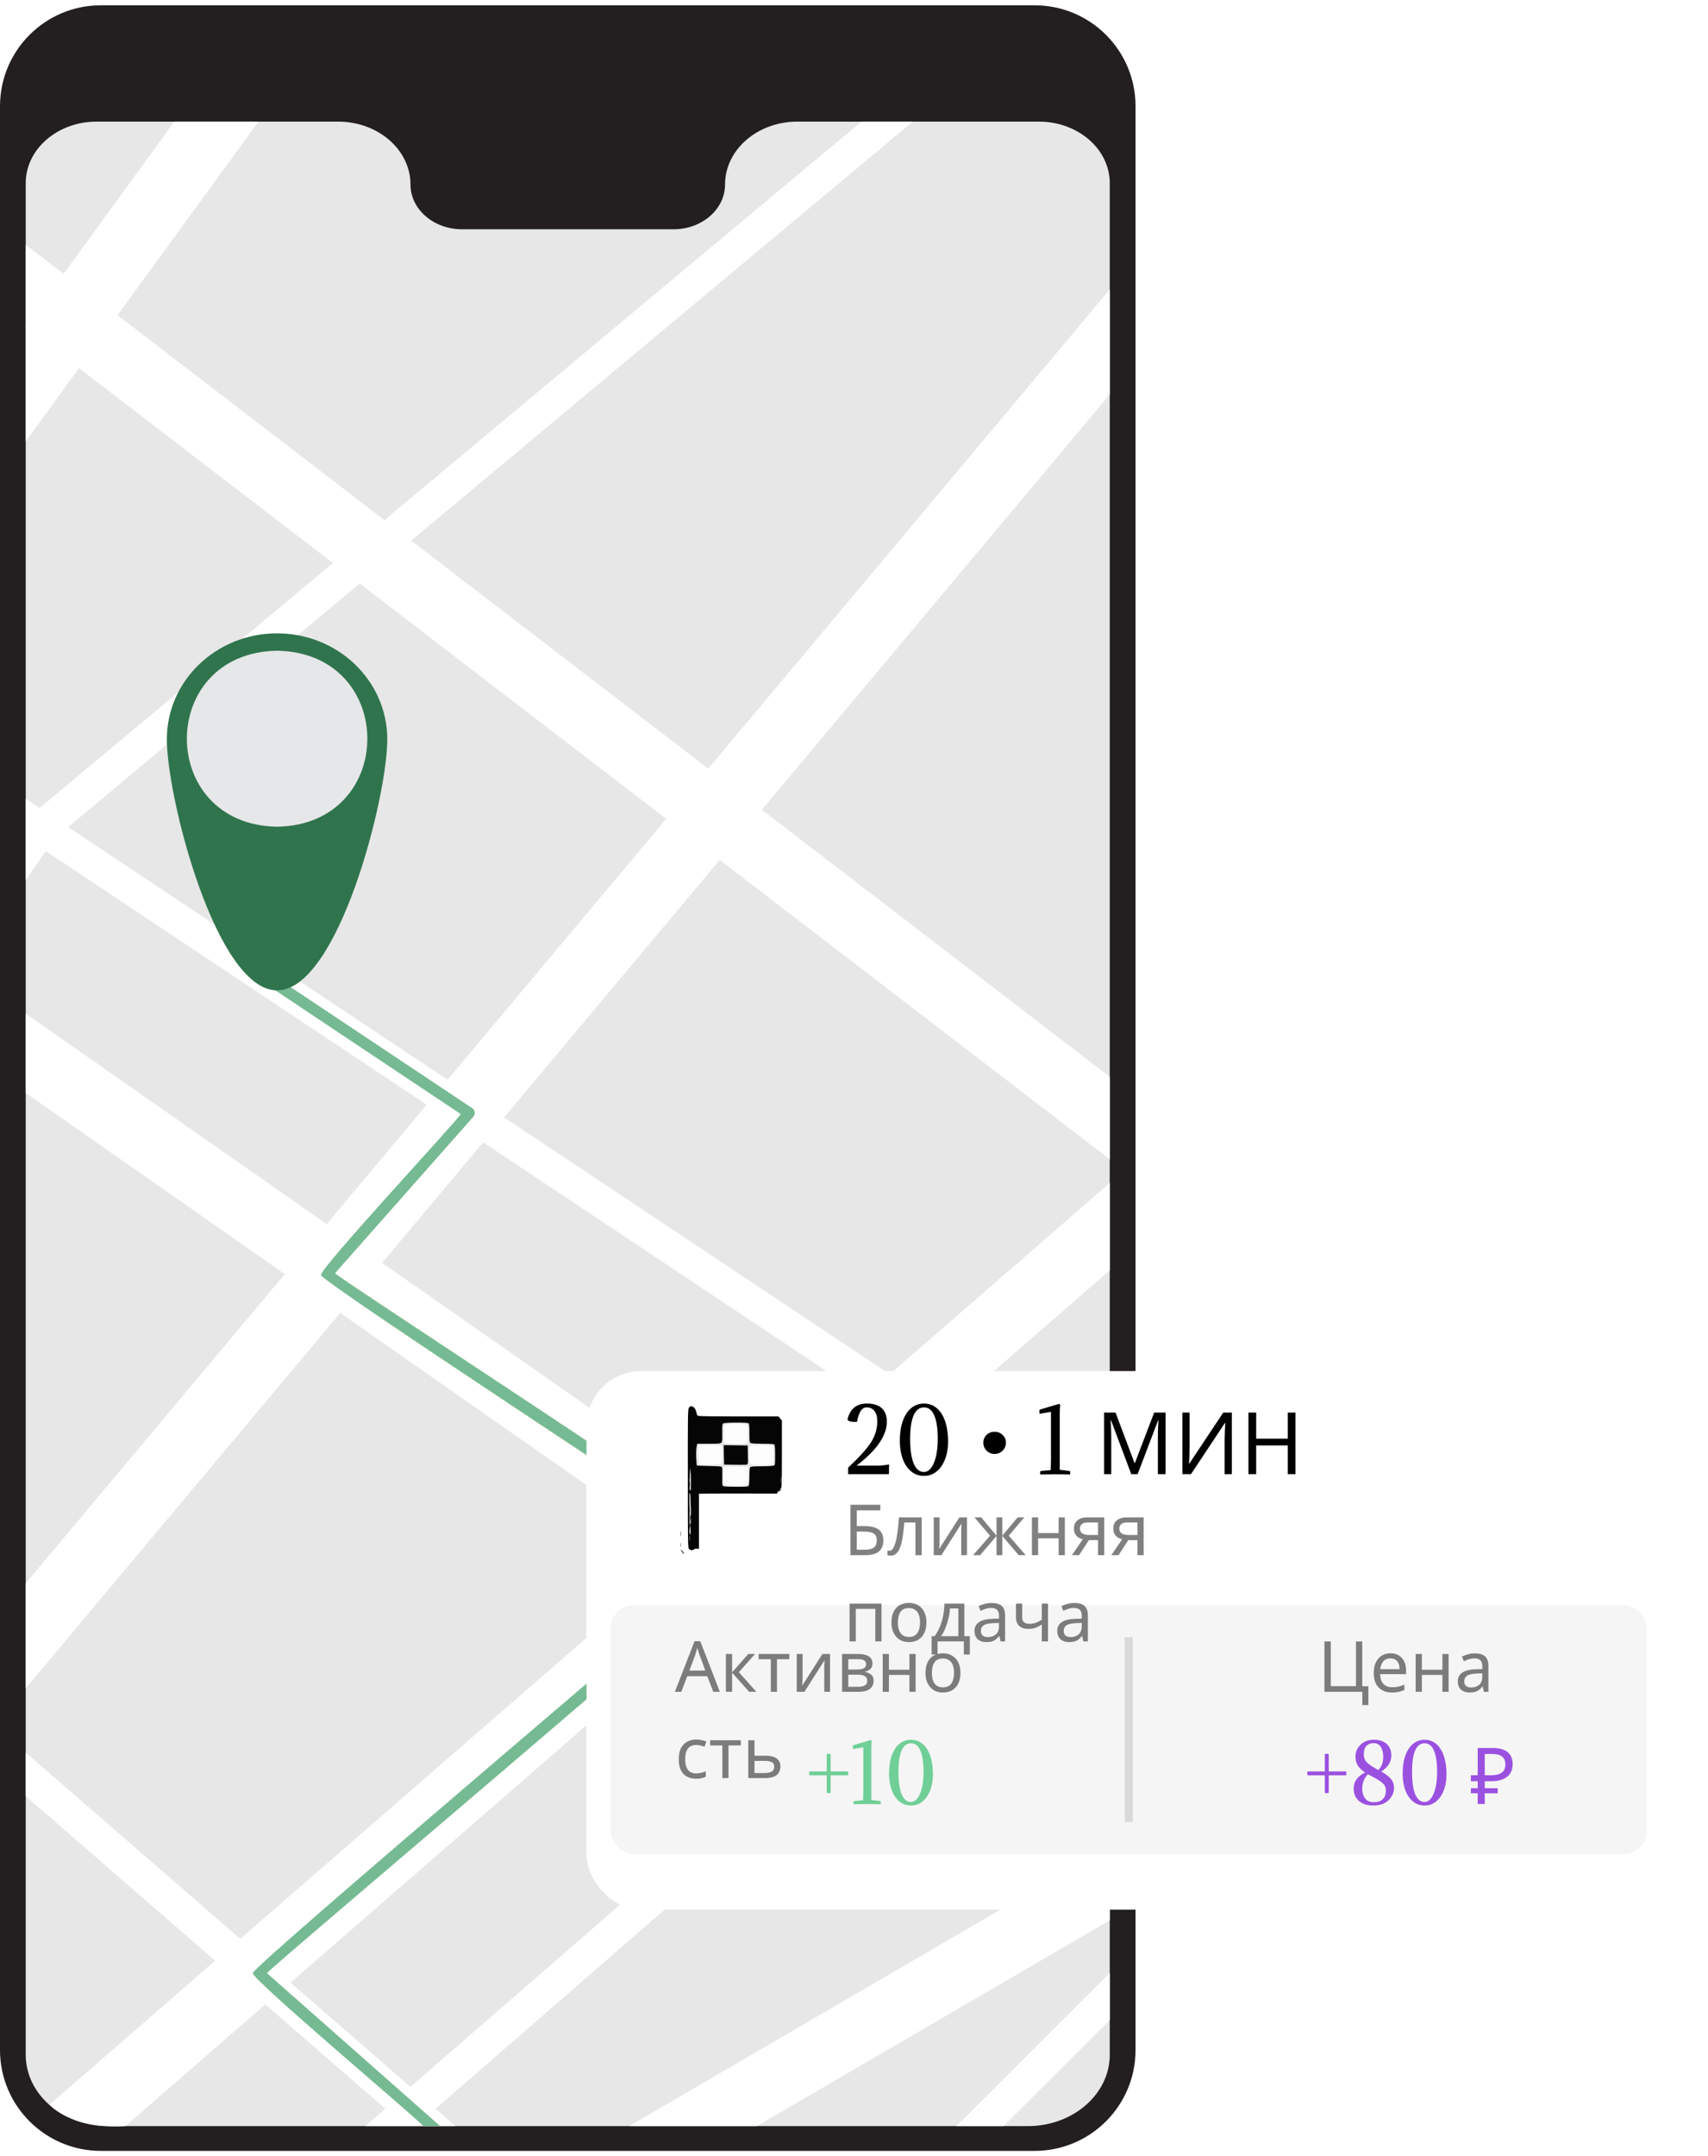 <?xml version="1.0" encoding="UTF-8"?> <svg xmlns="http://www.w3.org/2000/svg" width="218" height="275" viewBox="0 0 218 275" fill="none"><path d="M132.06 0.676H12.874C5.764 0.676 0 6.44 0 13.55V261.503C0 268.613 5.764 274.376 12.874 274.376H132.06C139.17 274.376 144.934 268.613 144.934 261.503V13.55C144.934 6.44 139.17 0.676 132.06 0.676Z" fill="#231F20"></path><path d="M92.541 23.536C92.541 26.69 89.599 29.247 85.967 29.247H58.966C55.335 29.247 52.392 26.69 52.392 23.536C52.392 19.107 48.258 15.516 43.16 15.516H12.323C7.334 15.516 3.283 19.029 3.283 23.365V262.115C3.283 267.142 7.974 271.218 13.761 271.218H131.167C136.952 271.218 141.643 267.142 141.643 262.115V23.365C141.643 19.029 137.6 15.516 132.604 15.516H101.765C96.67 15.516 92.541 19.107 92.541 23.536Z" fill="#E7E7E7"></path><path d="M128.071 271.218L141.646 257.692V251.695L122.052 271.218H128.071ZM141.646 147.885V137.366L52.475 68.961L116.503 15.516H109.956L49.062 66.341L3.291 31.229V41.748L42.497 71.824L5.058 103.073L3.291 101.897V112.252L5.855 108.567L134.926 194.497L52.386 266.217C37.446 253.223 21.081 239.008 3.291 223.572V229.136C19.087 242.844 34.531 256.254 49.181 269.001L46.631 271.218H58.135L55.591 269.006L138.556 196.918L141.646 198.974V188.659L138.162 191.688L8.7 105.498L45.909 74.436L141.646 147.885Z" fill="white"></path><path d="M141.646 36.922L41.695 156.152L3.291 129.311V139.427L36.354 162.532L3.291 201.962V215.351L43.421 167.479L87.285 198.136L6.307 268.495C8.651 270.756 12.58 271.453 16.004 271.213L94.4 203.101L141.138 235.769L80.306 271.213H96.597L141.648 244.964V226.013L100.85 197.495L141.646 162.049V150.901L93.741 192.525L48.772 161.099L141.646 50.316V36.922ZM22.249 15.516L3.291 41.552V56.296L32.984 15.516H22.249Z" fill="white"></path><path d="M34.075 251.704C34.3 251.144 96.158 199.061 95.847 198.249C96.011 197.374 43.09 162.969 42.761 162.42L60.424 142.446C60.491 142.369 60.541 142.279 60.57 142.181C60.599 142.084 60.608 141.981 60.595 141.88C60.581 141.779 60.547 141.682 60.493 141.595C60.44 141.508 60.369 141.434 60.284 141.376L35.277 124.706C35.119 124.601 34.926 124.563 34.74 124.6C34.554 124.637 34.39 124.746 34.285 124.904C34.179 125.062 34.141 125.255 34.178 125.441C34.215 125.627 34.325 125.791 34.483 125.896L58.807 142.114C58.629 142.675 40.679 161.925 40.973 162.658C40.873 163.444 93.633 197.868 93.947 198.367C93.717 198.888 32.031 250.96 32.267 251.698C32.047 252.442 53.797 270.708 54.029 271.228H56.194L34.075 251.704Z" fill="#76BA93"></path><path d="M35.364 80.793C43.134 80.793 49.432 86.846 49.432 94.313C49.432 101.779 43.137 126.337 35.364 126.337C27.59 126.337 21.295 101.773 21.295 94.306C21.295 86.84 27.596 80.793 35.364 80.793Z" fill="#30744D"></path><path d="M35.366 83.008C50.73 83.272 50.727 105.204 35.366 105.46C20.009 105.202 20.012 83.272 35.366 83.008Z" fill="#E6E7E8"></path><g filter="url(#filter0_d_34448_1112)"><rect x="74.857" y="170.898" width="138.434" height="68.704" rx="7" fill="white"></rect></g><path fill-rule="evenodd" clip-rule="evenodd" d="M88.776 178.083C88.811 178.074 89.044 178.152 89.294 178.248C89.536 178.344 89.89 178.57 90.399 179.076L94.947 179.128C97.449 179.154 99.607 179.206 99.753 179.241C99.9 179.276 100.142 179.372 100.297 179.45C100.452 179.529 100.651 179.694 100.729 179.816C100.858 180.016 100.875 180.478 100.901 184.781C100.918 188.901 100.901 189.607 100.78 190.138C100.711 190.469 100.591 190.853 100.521 190.992C100.452 191.123 100.323 191.262 100.228 191.314C100.064 191.393 100.055 191.367 100.038 190.983C100.038 190.757 100.038 190.496 100.047 190.4C100.064 190.243 100.055 190.234 99.952 190.374C99.891 190.452 99.702 190.6 99.236 190.888L99.495 190.827C99.641 190.792 99.805 190.722 99.866 190.67C99.952 190.6 99.978 190.6 99.969 190.678C99.969 190.739 99.814 190.861 99.624 190.94C99.365 191.062 99.287 191.14 99.305 191.271C99.313 191.367 99.374 191.436 99.434 191.419C99.486 191.41 99.52 191.436 99.495 191.489C99.469 191.55 98.623 191.558 97.052 191.523C95.741 191.489 94.584 191.436 94.489 191.393C94.343 191.332 94.343 191.323 94.463 191.323C94.567 191.314 94.619 191.245 94.619 191.097C94.619 190.896 94.584 190.879 94.273 190.879C94.084 190.879 93.868 190.896 93.799 190.922C93.73 190.948 93.669 191.027 93.669 191.097C93.669 191.166 93.713 191.21 93.756 191.184C93.799 191.158 93.842 191.201 93.842 191.271C93.842 191.34 93.816 191.401 93.773 191.401C93.739 191.401 93.109 191.419 92.375 191.436C91.641 191.462 90.891 191.523 90.709 191.567C90.537 191.619 90.347 191.741 90.304 191.837C90.261 191.933 90.218 192.665 90.218 194.929L90.64 195.496C90.873 195.809 91.037 196.097 91.011 196.149C90.977 196.201 90.994 196.21 91.037 196.175C91.089 196.14 91.236 196.219 91.382 196.358C91.555 196.523 91.693 196.793 91.814 197.203C91.935 197.612 91.987 198.065 91.987 198.631C91.987 199.32 91.952 199.52 91.788 199.833C91.685 200.034 91.374 200.417 91.098 200.678C90.761 201.009 90.416 201.236 89.976 201.419C89.406 201.654 89.277 201.68 88.517 201.663C87.741 201.637 87.672 201.619 87.629 201.445C87.603 201.34 87.43 201.131 87.24 200.983C86.895 200.713 86.895 200.713 86.852 200.905C86.809 201.079 86.766 201.053 86.334 200.583C86.032 200.26 85.799 199.912 85.704 199.633C85.618 199.398 85.531 198.962 85.506 198.675C85.48 198.387 85.445 198.022 85.428 197.874C85.402 197.699 85.419 197.604 85.471 197.63C85.514 197.656 85.557 197.769 85.557 197.891C85.557 198.013 85.704 198.335 85.894 198.614C86.075 198.884 86.429 199.293 86.671 199.529C86.912 199.755 87.171 199.938 87.24 199.938C87.318 199.938 87.352 199.99 87.326 200.069C87.301 200.156 87.344 200.199 87.473 200.199C87.629 200.199 87.646 200.182 87.542 200.121C87.465 200.077 87.844 200.051 88.509 200.06C89.104 200.06 89.553 200.043 89.501 200.008C89.441 199.964 89.501 199.938 89.631 199.938C89.769 199.938 89.959 199.903 90.062 199.86C90.192 199.816 90.304 199.659 90.382 199.407C90.442 199.198 90.589 198.849 90.701 198.631C90.813 198.414 90.908 198.187 90.908 198.135C90.908 198.074 90.934 198.022 90.968 198.022C91.011 198.022 91.029 197.917 91.011 197.804C91.003 197.682 91.02 197.586 91.055 197.586C91.098 197.586 91.098 197.325 91.072 196.994C91.037 196.671 90.951 196.253 90.865 196.062C90.787 195.87 90.623 195.609 90.494 195.469C90.364 195.339 90.192 195.234 90.105 195.234C90.028 195.234 89.959 195.269 89.959 195.321C89.959 195.374 89.933 195.391 89.89 195.374C89.855 195.356 89.838 195.844 89.846 196.462C89.872 197.368 89.846 197.612 89.743 197.717C89.674 197.786 89.639 197.874 89.674 197.9C89.717 197.926 89.665 198.004 89.57 198.074C89.475 198.144 89.441 198.196 89.484 198.196C89.527 198.196 89.475 198.292 89.355 198.414C89.234 198.536 89.001 198.675 88.837 198.719C88.673 198.771 88.414 198.806 88.276 198.797C88.129 198.797 87.896 198.745 87.758 198.675C87.611 198.605 87.568 198.562 87.663 198.57C87.758 198.579 87.836 198.527 87.853 198.431C87.876 198.332 87.853 198.303 87.784 198.344C87.706 198.396 87.698 198.37 87.741 198.257C87.775 198.17 87.758 198.083 87.698 198.039C87.629 198.004 87.611 198.013 87.637 198.065C87.672 198.117 87.663 198.231 87.629 198.327C87.577 198.483 87.534 198.457 87.275 198.083C87.111 197.856 86.964 197.673 86.938 197.673C86.912 197.673 86.904 197.098 86.912 196.393C86.921 195.617 86.895 195.191 86.852 195.321C86.806 195.466 86.78 195.487 86.774 195.382C86.766 195.304 86.688 195.208 86.593 195.165C86.489 195.13 86.455 195.069 86.498 195.016C86.541 194.964 86.584 193.544 86.636 188.788L86.42 188.78C86.205 188.78 86.205 188.78 86.394 188.692C86.541 188.631 86.602 188.527 86.619 188.283C86.636 188.109 86.645 187.604 86.645 187.168C86.636 186.68 86.593 186.332 86.533 186.253C86.446 186.158 86.455 186.123 86.593 186.07C86.757 186.001 86.766 185.914 86.757 183.196C86.757 181.462 86.791 180.269 86.843 180.077C86.895 179.912 86.938 179.651 86.938 179.511C86.938 179.363 87.025 179.119 87.128 178.954C87.24 178.788 87.465 178.57 87.629 178.475C87.793 178.379 88.103 178.248 88.319 178.187C88.535 178.135 88.733 178.083 88.768 178.083H88.776ZM84.133 185.278C84.168 185.295 84.203 185.4 84.194 185.504C84.194 185.609 84.125 185.757 84.039 185.827C83.9 185.949 83.892 185.949 83.987 185.809C84.047 185.722 84.09 185.557 84.073 185.443C84.064 185.33 84.09 185.252 84.133 185.278ZM86.386 186.036L85.695 186.062C85.169 186.088 84.979 186.131 84.893 186.245C84.832 186.323 84.781 186.349 84.772 186.306C84.763 186.253 84.807 186.166 84.876 186.105C84.953 186.036 85.255 186.009 86.386 186.036ZM85.851 186.846C85.894 186.863 85.92 187.011 85.911 187.159C85.903 187.395 85.885 187.412 85.825 187.264C85.756 187.107 85.747 187.107 85.747 187.307C85.739 187.429 85.695 187.586 85.652 187.656C85.592 187.752 85.566 187.665 85.549 187.334C85.54 187.02 85.566 186.872 85.652 186.846C85.713 186.828 85.799 186.828 85.851 186.846ZM86.835 196.976C86.852 197.046 86.852 197.203 86.835 197.325C86.809 197.455 86.8 197.403 86.8 197.194C86.791 197.002 86.809 196.907 86.835 196.976ZM86.964 197.804C87.016 197.83 87.05 197.908 87.042 197.961C87.042 198.022 87.119 198.161 87.232 198.283C87.335 198.405 87.292 198.379 87.137 198.222C86.99 198.065 86.861 197.891 86.869 197.839C86.878 197.795 86.921 197.778 86.964 197.804Z" fill="white" fill-opacity="0.9"></path><path d="M86.911 195.93C86.894 196.096 86.877 195.982 86.877 195.669C86.877 195.355 86.894 195.216 86.911 195.364C86.928 195.512 86.928 195.765 86.911 195.93Z" fill="#050505"></path><path d="M86.911 197.28C86.894 197.428 86.877 197.35 86.877 197.106C86.877 196.871 86.894 196.749 86.911 196.845C86.928 196.941 86.928 197.132 86.911 197.28Z" fill="#050505"></path><path d="M87.136 198.099C87.144 198.064 87.075 197.951 86.98 197.855C86.885 197.751 86.834 197.664 86.877 197.672C86.911 197.672 87.015 197.759 87.11 197.873C87.196 197.977 87.274 198.09 87.282 198.134C87.282 198.169 87.248 198.186 87.196 198.178C87.153 198.16 87.118 198.125 87.136 198.099Z" fill="#050505"></path><path fill-rule="evenodd" clip-rule="evenodd" d="M83.779 185.214C83.987 185.249 84.056 185.319 84.073 185.475C84.082 185.597 84.047 185.745 83.987 185.806C83.926 185.867 83.728 185.92 83.546 185.911C83.236 185.911 83.227 185.902 83.21 185.571C83.193 185.292 83.219 185.223 83.348 185.197C83.443 185.179 83.633 185.188 83.779 185.214ZM85.669 186.085C86.23 186.076 86.403 186.111 86.506 186.224C86.601 186.329 86.636 186.599 86.644 187.165C86.653 187.601 86.636 188.115 86.601 188.306C86.55 188.62 86.524 188.655 86.291 188.655C86.092 188.655 86.023 188.602 85.98 188.437C85.945 188.315 85.92 187.923 85.911 187.566C85.911 187.209 85.876 186.886 85.842 186.852C85.807 186.817 85.721 186.808 85.669 186.834C85.592 186.86 85.557 187.069 85.557 187.479C85.557 187.827 85.523 188.089 85.471 188.089C85.428 188.089 85.385 188.158 85.385 188.237C85.393 188.324 85.324 188.454 85.238 188.533C85.152 188.611 85.005 188.698 84.91 188.716C84.815 188.742 84.668 188.733 84.591 188.69C84.496 188.646 84.435 188.515 84.435 188.367C84.435 188.237 84.496 188.071 84.565 188.001C84.634 187.923 84.711 187.575 84.746 187.13C84.781 186.721 84.841 186.32 84.884 186.233C84.944 186.111 85.082 186.085 85.669 186.085ZM103.421 188.524V189.857C103.421 190.946 103.395 191.233 103.266 191.477C103.188 191.643 103.015 191.86 102.877 191.956C102.687 192.104 102.601 192.122 102.403 192.052C102.23 191.982 102.161 191.895 102.144 191.704C102.126 191.503 102.187 191.381 102.644 190.92L102.636 189.892C102.636 189.273 102.67 188.794 102.722 188.69C102.791 188.576 102.912 188.524 103.421 188.524ZM99.995 190.266C100.012 190.266 100.029 190.51 100.038 190.806C100.064 191.355 100.064 191.355 99.779 191.46C99.563 191.529 99.468 191.529 99.382 191.46C99.322 191.399 99.278 191.294 99.278 191.224C99.278 191.155 99.434 191.024 99.624 190.937C99.814 190.859 99.969 190.737 99.969 190.676C99.978 190.597 99.952 190.597 99.865 190.667C99.805 190.719 99.641 190.789 99.494 190.824C99.261 190.876 99.27 190.859 99.606 190.658C99.805 190.536 99.969 190.406 99.969 190.353C99.969 190.301 99.978 190.266 99.995 190.266ZM94.256 190.885C94.584 190.876 94.618 190.893 94.618 191.094C94.618 191.233 94.567 191.312 94.489 191.312C94.42 191.312 94.377 191.346 94.403 191.399C94.429 191.451 94.282 191.486 94.04 191.477C93.807 191.477 93.678 191.46 93.738 191.433C93.79 191.416 93.842 191.338 93.842 191.268C93.842 191.198 93.807 191.155 93.755 191.181C93.712 191.207 93.66 191.172 93.652 191.102C93.643 191.033 93.695 190.954 93.764 190.937C93.825 190.911 94.049 190.885 94.256 190.885ZM86.532 195.153C86.61 195.144 86.714 195.24 86.765 195.362C86.817 195.484 86.852 195.841 86.86 196.163C86.86 196.494 86.843 196.921 86.817 197.122C86.783 197.348 86.8 197.496 86.852 197.496C86.903 197.496 86.912 197.566 86.886 197.644C86.852 197.731 86.886 197.906 86.972 198.036C87.05 198.176 87.162 198.263 87.223 198.254C87.275 198.237 87.3 198.237 87.266 198.254C87.223 198.263 87.24 198.341 87.283 198.411C87.335 198.48 87.413 198.524 87.456 198.498C87.507 198.472 87.542 198.489 87.542 198.541C87.542 198.594 87.689 198.672 87.87 198.724C88.043 198.777 88.371 198.803 88.603 198.768C88.845 198.733 89.113 198.629 89.268 198.498C89.415 198.376 89.51 198.245 89.484 198.193C89.458 198.141 89.484 198.106 89.527 198.106C89.579 198.106 89.665 197.975 89.734 197.818C89.82 197.627 89.846 197.209 89.838 196.433C89.838 195.832 89.855 195.353 89.898 195.371C89.933 195.388 89.958 195.371 89.958 195.318C89.958 195.266 90.027 195.231 90.114 195.231C90.191 195.231 90.364 195.336 90.493 195.467C90.623 195.606 90.787 195.867 90.865 196.059C90.951 196.251 91.037 196.669 91.072 196.991C91.097 197.322 91.097 197.583 91.063 197.583C91.02 197.583 91.003 197.679 91.02 197.801C91.028 197.914 91.011 198.019 90.977 198.019C90.933 198.019 90.908 198.071 90.908 198.123C90.908 198.184 90.813 198.411 90.701 198.629C90.588 198.846 90.442 199.195 90.381 199.404C90.303 199.656 90.191 199.813 90.07 199.857C89.958 199.9 89.769 199.935 89.639 199.935C89.501 199.935 89.441 199.961 89.501 200.005C89.553 200.04 89.104 200.066 88.508 200.057C87.792 200.048 87.387 200.083 87.344 200.144C87.292 200.205 87.283 200.179 87.318 200.083C87.352 199.985 87.326 199.935 87.24 199.935C87.171 199.935 86.912 199.752 86.67 199.517C86.429 199.291 86.075 198.881 85.894 198.602C85.704 198.332 85.557 198.028 85.557 197.932C85.557 197.836 85.505 197.679 85.454 197.583C85.359 197.453 85.367 197.322 85.462 196.913C85.531 196.634 85.678 196.224 85.79 195.998C85.902 195.771 86.075 195.493 86.187 195.371C86.291 195.258 86.446 195.162 86.532 195.153ZM87.74 198.071C87.775 198.089 87.775 198.176 87.74 198.254C87.697 198.367 87.706 198.393 87.784 198.341C87.844 198.306 87.879 198.324 87.861 198.385C87.853 198.446 87.801 198.507 87.758 198.515C87.706 198.533 87.671 198.428 87.671 198.289C87.671 198.149 87.697 198.054 87.74 198.071ZM87.016 200.806C87.093 200.85 87.275 200.989 87.413 201.111C87.611 201.277 87.637 201.329 87.525 201.329C87.439 201.329 87.352 201.294 87.326 201.242C87.3 201.19 87.231 201.181 87.18 201.216C87.105 201.262 87.09 201.248 87.136 201.172C87.171 201.111 87.154 201.059 87.093 201.059C87.033 201.05 86.964 201.05 86.938 201.05C86.912 201.05 86.886 200.98 86.886 200.885C86.877 200.754 86.903 200.737 87.016 200.806Z" fill="white" fill-opacity="0.9"></path><path d="M87.627 188.558C87.671 179.883 87.679 179.56 87.835 179.386C87.93 179.282 88.102 179.203 88.24 179.203C88.378 179.203 88.585 179.273 88.706 179.351C88.827 179.438 88.965 179.621 89.017 179.769C89.06 179.909 89.095 180.118 89.095 180.222C89.095 180.37 89.155 180.431 89.328 180.457C89.466 180.484 91.761 180.492 94.445 180.484C98.096 180.475 99.373 180.501 99.519 180.579C99.623 180.64 99.77 180.797 99.839 180.945C99.951 181.172 99.968 181.842 99.951 185.597C99.934 188.506 99.951 189.97 100.011 189.935C100.063 189.9 100.02 190.004 99.925 190.17C99.83 190.327 99.727 190.44 99.692 190.423C99.657 190.414 99.58 190.475 99.519 190.562C99.459 190.649 99.355 190.701 99.304 190.675C99.243 190.64 99.174 190.64 99.157 190.675C99.14 190.719 96.887 190.736 94.152 190.719C90.242 190.71 89.172 190.727 89.121 190.806C89.095 190.867 89.077 192.313 89.077 194.011C89.086 195.867 89.06 197.217 89.008 197.391C88.957 197.557 88.81 197.74 88.646 197.844C88.49 197.94 88.318 198.018 88.275 198.018C88.232 198.018 88.05 197.914 87.584 197.539L87.627 188.558Z" fill="white" fill-opacity="0.9"></path><path d="M87.515 194.099C87.49 194.229 87.481 194.177 87.481 193.968C87.472 193.776 87.49 193.68 87.515 193.75C87.533 193.82 87.533 193.977 87.515 194.099Z" fill="white" fill-opacity="0.9"></path><path d="M87.429 195.231C87.412 195.353 87.394 195.274 87.394 195.057C87.394 194.839 87.412 194.743 87.429 194.839C87.446 194.935 87.446 195.109 87.429 195.231Z" fill="white" fill-opacity="0.9"></path><path d="M87.791 188.612C87.783 180.529 87.791 179.753 87.93 179.571C88.007 179.466 88.145 179.379 88.231 179.379C88.326 179.379 88.49 179.466 88.603 179.571C88.715 179.684 88.836 179.928 88.87 180.119C88.905 180.311 88.982 180.52 89.034 180.581C89.12 180.668 90.173 180.694 99.364 180.686L99.796 181.208V185.476C99.796 189.152 99.778 189.762 99.666 189.875C99.597 189.945 99.537 190.023 99.537 190.05C99.537 190.076 99.588 190.067 99.64 190.023C99.715 189.983 99.729 189.997 99.683 190.067C99.649 190.128 99.588 190.163 99.537 190.137C99.485 190.111 99.45 190.163 99.45 190.241C99.45 190.372 99.433 190.381 99.373 190.267C99.312 190.163 99.286 190.172 99.191 190.529L94.169 190.52C91.399 190.511 89.086 190.529 89.034 190.564C88.948 190.607 88.922 191.33 88.922 193.726C88.922 195.459 88.879 197.001 88.836 197.192C88.784 197.384 88.68 197.584 88.594 197.645C88.516 197.706 88.37 197.75 88.275 197.75C88.18 197.75 88.033 197.689 87.947 197.602C87.8 197.462 87.791 196.975 87.791 188.612Z" fill="#050505"></path><path d="M88.035 188.961C88.009 189.092 88 189.039 88 188.83C87.992 188.639 88.009 188.543 88.035 188.613C88.052 188.682 88.052 188.839 88.035 188.961Z" fill="white" fill-opacity="0.9"></path><path d="M88.035 190.093C88.018 190.259 88 190.163 88 189.876C88 189.588 88.018 189.449 88.035 189.571C88.052 189.693 88.052 189.928 88.035 190.093Z" fill="white" fill-opacity="0.9"></path><path d="M88.061 194.492C88.009 194.954 88 194.762 88 193.665C88 192.367 88.009 192.306 88.061 193.055C88.095 193.508 88.095 194.161 88.061 194.492Z" fill="white" fill-opacity="0.9"></path><path d="M88.035 196.496C88.018 196.687 88 196.565 88 196.234C88 195.903 88.018 195.738 88.035 195.886C88.052 196.034 88.052 196.304 88.035 196.496Z" fill="white" fill-opacity="0.9"></path><path d="M88.32 196.975C88.276 196.975 88.233 196.862 88.233 196.714C88.233 196.565 88.276 196.452 88.32 196.452C88.363 196.452 88.406 196.565 88.406 196.714C88.406 196.862 88.363 196.975 88.32 196.975Z" fill="white" fill-opacity="0.9"></path><path d="M88.276 197.323C88.199 197.323 88.164 197.271 88.199 197.193C88.225 197.123 88.285 197.062 88.328 197.062C88.371 197.062 88.406 197.123 88.406 197.193C88.406 197.262 88.346 197.323 88.276 197.323Z" fill="white" fill-opacity="0.9"></path><path d="M92.185 182.779C92.176 181.751 92.185 181.647 92.34 181.568C92.435 181.516 93.151 181.473 93.971 181.473C95.041 181.473 95.464 181.499 95.55 181.577C95.628 181.656 95.654 182.03 95.654 182.84C95.654 183.912 95.663 184.007 95.827 184.086C95.922 184.129 96.612 184.173 97.363 184.173C98.338 184.173 98.752 184.199 98.83 184.278C98.907 184.356 98.933 184.748 98.933 185.628C98.933 186.786 98.925 186.882 98.761 186.96C98.666 187.004 97.975 187.048 97.225 187.048C96.249 187.048 95.835 187.082 95.758 187.152C95.689 187.23 95.654 187.605 95.654 188.284C95.654 188.851 95.62 189.391 95.568 189.487C95.49 189.652 95.395 189.661 93.928 189.661C92.979 189.661 92.357 189.626 92.332 189.574C92.306 189.521 92.263 189.504 92.228 189.521C92.185 189.539 92.168 189.077 92.185 188.502C92.202 187.919 92.194 187.352 92.168 187.239C92.116 187.048 92.09 187.048 90.603 187.013L90.588 187.013C89.743 186.995 89.018 186.969 88.966 186.952C88.914 186.943 88.871 186.455 88.854 185.793C88.837 185.131 88.862 184.556 89.009 184.173H90.468C91.65 184.173 91.96 184.147 92.064 184.042C92.176 183.938 92.202 183.711 92.185 182.779Z" fill="white" fill-opacity="0.9"></path><path d="M88.043 188.441C88.043 187.936 88.051 187.448 88.068 187.352C88.077 187.257 88.103 187.387 88.12 187.631C88.138 187.884 88.172 188.075 88.215 188.058C88.25 188.041 88.267 188.345 88.258 189.443L88.371 188.224L88.388 188.894C88.396 189.304 88.371 189.574 88.319 189.574C88.276 189.574 88.232 189.635 88.232 189.704C88.232 189.774 88.276 189.835 88.319 189.835C88.362 189.835 88.405 189.896 88.405 189.966C88.405 190.044 88.353 190.079 88.276 190.053C88.207 190.027 88.129 190.061 88.112 190.114C88.086 190.175 88.068 190.027 88.06 189.791C88.043 189.548 88.043 188.946 88.043 188.441Z" fill="white" fill-opacity="0.9"></path><path d="M99.684 189.138C99.667 189.356 99.65 189.217 99.65 188.833C99.65 188.45 99.667 188.276 99.684 188.441C99.701 188.607 99.701 188.92 99.684 189.138Z" fill="white" fill-opacity="0.9"></path><path d="M88.034 192.622C87.999 192.074 87.974 191.325 87.982 190.967C87.982 190.523 88.008 190.366 88.06 190.488C88.103 190.584 88.138 191.028 88.138 191.464C88.146 192.143 88.163 192.265 88.276 192.23C88.388 192.196 88.405 192.344 88.405 193.276C88.405 193.877 88.379 194.382 88.345 194.399C88.301 194.426 88.224 194.417 88.163 194.382C88.077 194.338 88.077 194.234 88.138 193.929C88.189 193.711 88.224 193.441 88.224 193.319C88.215 193.119 88.207 193.128 88.155 193.363C88.115 193.537 88.074 193.29 88.034 192.622Z" fill="white" fill-opacity="0.9"></path><path d="M88.811 191.359C88.793 191.507 88.776 191.429 88.776 191.185C88.776 190.941 88.793 190.828 88.811 190.924C88.828 191.02 88.828 191.211 88.811 191.359Z" fill="white" fill-opacity="0.9"></path><path d="M88.811 193.232C88.785 193.363 88.776 193.311 88.776 193.102C88.767 192.91 88.785 192.814 88.811 192.884C88.828 192.953 88.828 193.11 88.811 193.232Z" fill="white" fill-opacity="0.9"></path><path d="M88.043 195.715C87.991 195.61 87.974 195.366 88.008 195.079C88.043 194.835 88.086 194.626 88.112 194.626C88.129 194.626 88.146 194.913 88.146 195.253C88.138 195.767 88.12 195.854 88.043 195.715Z" fill="white" fill-opacity="0.9"></path><path d="M88.276 195.149C88.25 195.149 88.232 195.027 88.241 194.879C88.25 194.739 88.276 194.635 88.31 194.661C88.336 194.678 88.353 194.8 88.345 194.922C88.327 195.044 88.301 195.149 88.276 195.149Z" fill="white" fill-opacity="0.9"></path><path d="M92.522 181.801C92.582 181.81 92.634 181.775 92.634 181.732C92.634 181.679 93.1 181.645 93.868 181.645C94.541 181.645 95.128 181.671 95.163 181.706C95.206 181.74 95.284 181.775 95.335 181.775C95.413 181.775 95.439 182.106 95.439 182.908C95.439 183.77 95.413 184.031 95.335 184.014C95.275 184.005 95.223 184.04 95.223 184.084C95.223 184.136 94.723 184.171 93.903 184.171C92.936 184.179 92.565 184.145 92.488 184.066C92.41 183.988 92.384 183.639 92.401 182.864C92.41 182.045 92.444 181.784 92.522 181.801Z" fill="white" fill-opacity="0.9"></path><path d="M89.156 185.582C89.165 184.92 89.174 184.38 89.174 184.371V184.362C89.182 184.354 89.812 184.345 90.589 184.345C91.599 184.345 92.013 184.371 92.099 184.449C92.168 184.528 92.203 184.876 92.203 185.582C92.203 186.209 92.168 186.61 92.117 186.61C92.073 186.61 92.047 186.636 92.065 186.671C92.082 186.714 92.056 186.758 92.004 186.775C91.944 186.793 91.305 186.819 90.589 186.836C89.743 186.862 89.269 186.836 89.269 186.784C89.269 186.74 89.243 186.714 89.208 186.732C89.165 186.749 89.148 186.235 89.156 185.582Z" fill="white" fill-opacity="0.9"></path><path d="M95.637 185.591C95.62 184.798 95.646 184.537 95.741 184.458C95.827 184.388 96.285 184.354 97.199 184.354C97.942 184.354 98.589 184.388 98.632 184.423C98.692 184.458 98.727 184.937 98.718 185.634C98.718 186.261 98.692 186.758 98.658 186.74C98.615 186.723 98.589 186.749 98.589 186.793C98.589 186.845 98.088 186.88 97.251 186.88C96.181 186.88 95.888 186.854 95.784 186.749C95.689 186.653 95.655 186.374 95.637 185.591Z" fill="white" fill-opacity="0.9"></path><path d="M92.358 188.221C92.35 187.646 92.384 187.141 92.418 187.106C92.462 187.08 93.161 187.063 95.439 187.097L95.456 188.186C95.474 188.962 95.448 189.31 95.37 189.388C95.292 189.467 94.912 189.502 93.929 189.502C92.971 189.493 92.557 189.467 92.479 189.388C92.41 189.31 92.367 188.944 92.358 188.221Z" fill="white" fill-opacity="0.9"></path><path d="M92.416 186.83L92.39 185.585L92.373 184.348L95.437 184.391L95.454 185.585C95.48 186.769 95.48 186.787 95.29 186.83C95.178 186.856 94.487 186.865 92.416 186.83Z" fill="#050505"></path><rect x="88.186" y="187.309" width="1.025" height="10.254" fill="#050505"></rect><rect x="77.934" y="204.738" width="132.281" height="31.789" rx="3" fill="#F3F3F3" fill-opacity="0.89"></rect><path d="M174.652 215.105V217.508H173.878V215.816H169.045V209.39H169.855V215.096H173.068V209.39H173.869V215.105H174.652ZM177.471 210.902C177.885 210.902 178.239 210.992 178.533 211.172C178.833 211.352 179.061 211.607 179.217 211.937C179.379 212.261 179.46 212.642 179.46 213.08V213.557H176.157C176.169 214.103 176.307 214.52 176.571 214.808C176.841 215.09 177.216 215.231 177.696 215.231C178.002 215.231 178.272 215.204 178.506 215.15C178.746 215.09 178.992 215.006 179.244 214.898V215.591C178.998 215.699 178.755 215.777 178.515 215.825C178.275 215.879 177.99 215.906 177.66 215.906C177.204 215.906 176.799 215.813 176.445 215.627C176.097 215.441 175.824 215.165 175.626 214.799C175.434 214.427 175.338 213.974 175.338 213.44C175.338 212.912 175.425 212.459 175.599 212.081C175.779 211.703 176.028 211.412 176.346 211.208C176.67 211.004 177.045 210.902 177.471 210.902ZM177.462 211.55C177.084 211.55 176.784 211.673 176.562 211.919C176.346 212.159 176.217 212.495 176.175 212.927H178.632C178.632 212.651 178.59 212.411 178.506 212.207C178.422 212.003 178.293 211.844 178.119 211.73C177.951 211.61 177.732 211.55 177.462 211.55ZM181.48 210.992V212.999H184.099V210.992H184.891V215.816H184.099V213.665H181.48V215.816H180.688V210.992H181.48ZM188.245 210.911C188.833 210.911 189.268 211.04 189.55 211.298C189.832 211.556 189.973 211.967 189.973 212.531V215.816H189.397L189.244 215.132H189.208C189.07 215.306 188.926 215.453 188.776 215.573C188.632 215.687 188.464 215.771 188.272 215.825C188.086 215.879 187.858 215.906 187.588 215.906C187.3 215.906 187.039 215.855 186.805 215.753C186.577 215.651 186.397 215.495 186.265 215.285C186.133 215.069 186.067 214.799 186.067 214.475C186.067 213.995 186.256 213.626 186.634 213.368C187.012 213.104 187.594 212.96 188.38 212.936L189.199 212.909V212.621C189.199 212.219 189.112 211.94 188.938 211.784C188.764 211.628 188.518 211.55 188.2 211.55C187.948 211.55 187.708 211.589 187.48 211.667C187.252 211.739 187.039 211.823 186.841 211.919L186.598 211.325C186.808 211.211 187.057 211.115 187.345 211.037C187.633 210.953 187.933 210.911 188.245 210.911ZM188.479 213.485C187.879 213.509 187.462 213.605 187.228 213.773C187 213.941 186.886 214.178 186.886 214.484C186.886 214.754 186.967 214.952 187.129 215.078C187.297 215.204 187.51 215.267 187.768 215.267C188.176 215.267 188.515 215.156 188.785 214.934C189.055 214.706 189.19 214.358 189.19 213.89V213.458L188.479 213.485Z" fill="#212121" fill-opacity="0.57"></path><path d="M91.042 215.816L90.268 213.827H87.721L86.956 215.816H86.137L88.648 209.363H89.377L91.879 215.816H91.042ZM89.305 211.163C89.287 211.115 89.257 211.028 89.215 210.902C89.173 210.776 89.131 210.647 89.089 210.515C89.053 210.377 89.023 210.272 88.999 210.2C88.969 210.32 88.936 210.443 88.9 210.569C88.87 210.689 88.837 210.8 88.801 210.902C88.771 211.004 88.744 211.091 88.72 211.163L87.991 213.107H90.025L89.305 211.163ZM95.503 210.992H96.367L94.306 213.314L96.538 215.816H95.62L93.442 213.368V215.816H92.65V210.992H93.442V213.332L95.503 210.992ZM100.743 211.658H99.168V215.816H98.385V211.658H96.828V210.992H100.743V211.658ZM102.441 213.935C102.441 213.989 102.438 214.067 102.432 214.169C102.432 214.265 102.429 214.37 102.423 214.484C102.417 214.592 102.411 214.697 102.405 214.799C102.399 214.895 102.393 214.973 102.387 215.033L104.97 210.992H105.942V215.816H105.204V212.972C105.204 212.876 105.204 212.75 105.204 212.594C105.21 212.438 105.216 212.285 105.222 212.135C105.228 211.979 105.234 211.862 105.24 211.784L102.675 215.816H101.694V210.992H102.441V213.935ZM111.356 212.207C111.356 212.507 111.266 212.741 111.086 212.909C110.906 213.077 110.675 213.191 110.393 213.251V213.287C110.693 213.329 110.954 213.437 111.176 213.611C111.398 213.779 111.509 214.043 111.509 214.403C111.509 214.607 111.47 214.796 111.392 214.97C111.32 215.144 111.206 215.294 111.05 215.42C110.894 215.546 110.693 215.645 110.447 215.717C110.201 215.783 109.904 215.816 109.556 215.816H107.477V210.992H109.547C109.889 210.992 110.195 211.031 110.465 211.109C110.741 211.181 110.957 211.307 111.113 211.487C111.275 211.661 111.356 211.901 111.356 212.207ZM110.69 214.403C110.69 214.127 110.585 213.929 110.375 213.809C110.165 213.689 109.856 213.629 109.448 213.629H108.269V215.177H109.466C109.862 215.177 110.165 215.12 110.375 215.006C110.585 214.886 110.69 214.685 110.69 214.403ZM110.555 212.306C110.555 212.078 110.471 211.913 110.303 211.811C110.141 211.703 109.874 211.649 109.502 211.649H108.269V212.972H109.358C109.748 212.972 110.045 212.918 110.249 212.81C110.453 212.702 110.555 212.534 110.555 212.306ZM113.454 210.992V212.999H116.073V210.992H116.865V215.816H116.073V213.665H113.454V215.816H112.662V210.992H113.454ZM122.587 213.395C122.587 213.797 122.533 214.154 122.425 214.466C122.323 214.772 122.173 215.033 121.975 215.249C121.783 215.465 121.546 215.63 121.264 215.744C120.988 215.852 120.679 215.906 120.337 215.906C120.019 215.906 119.725 215.852 119.455 215.744C119.185 215.63 118.951 215.465 118.753 215.249C118.555 215.033 118.399 214.772 118.285 214.466C118.177 214.154 118.123 213.797 118.123 213.395C118.123 212.861 118.213 212.411 118.393 212.045C118.573 211.673 118.831 211.391 119.167 211.199C119.503 211.001 119.902 210.902 120.364 210.902C120.802 210.902 121.186 211.001 121.516 211.199C121.852 211.391 122.113 211.673 122.299 212.045C122.491 212.411 122.587 212.861 122.587 213.395ZM118.942 213.395C118.942 213.773 118.99 214.103 119.086 214.385C119.188 214.661 119.344 214.874 119.554 215.024C119.764 215.174 120.031 215.249 120.355 215.249C120.679 215.249 120.946 215.174 121.156 215.024C121.366 214.874 121.519 214.661 121.615 214.385C121.717 214.103 121.768 213.773 121.768 213.395C121.768 213.011 121.717 212.684 121.615 212.414C121.513 212.144 121.357 211.937 121.147 211.793C120.943 211.643 120.676 211.568 120.346 211.568C119.854 211.568 119.497 211.73 119.275 212.054C119.053 212.378 118.942 212.825 118.942 213.395ZM88.837 226.906C88.411 226.906 88.03 226.819 87.694 226.645C87.364 226.471 87.103 226.201 86.911 225.835C86.725 225.469 86.632 225.001 86.632 224.431C86.632 223.837 86.731 223.354 86.929 222.982C87.127 222.61 87.394 222.337 87.73 222.163C88.072 221.989 88.459 221.902 88.891 221.902C89.137 221.902 89.374 221.929 89.602 221.983C89.83 222.031 90.016 222.091 90.16 222.163L89.917 222.82C89.773 222.766 89.605 222.715 89.413 222.667C89.221 222.619 89.041 222.595 88.873 222.595C88.549 222.595 88.282 222.664 88.072 222.802C87.862 222.94 87.706 223.144 87.604 223.414C87.502 223.684 87.451 224.02 87.451 224.422C87.451 224.806 87.502 225.133 87.604 225.403C87.706 225.673 87.859 225.877 88.063 226.015C88.267 226.153 88.522 226.222 88.828 226.222C89.092 226.222 89.323 226.195 89.521 226.141C89.725 226.087 89.911 226.021 90.079 225.943V226.645C89.917 226.729 89.737 226.792 89.539 226.834C89.347 226.882 89.113 226.906 88.837 226.906ZM94.556 222.658H92.981V226.816H92.198V222.658H90.641V221.992H94.556V222.658ZM97.729 223.972C98.149 223.972 98.497 224.023 98.773 224.125C99.049 224.227 99.256 224.38 99.394 224.584C99.538 224.782 99.61 225.034 99.61 225.34C99.61 225.64 99.541 225.901 99.403 226.123C99.271 226.345 99.064 226.516 98.782 226.636C98.5 226.756 98.137 226.816 97.693 226.816H95.506V221.992H96.298V223.972H97.729ZM98.818 225.385C98.818 225.091 98.713 224.893 98.503 224.791C98.299 224.683 98.011 224.629 97.639 224.629H96.298V226.177H97.657C97.993 226.177 98.269 226.117 98.485 225.997C98.707 225.877 98.818 225.673 98.818 225.385Z" fill="#212121" fill-opacity="0.57"></path><path d="M113.456 188.051H108.253V187.215C109.646 185.917 110.614 184.85 111.157 184.014C111.7 183.17 111.971 182.272 111.971 181.319C111.971 180.747 111.854 180.307 111.619 179.999C111.384 179.691 111.051 179.537 110.618 179.537C110.317 179.537 110.068 179.68 109.87 179.966C109.672 180.244 109.507 180.717 109.375 181.385C108.708 181.414 108.304 181.319 108.165 181.099C108.48 179.727 109.309 179.042 110.651 179.042C111.502 179.042 112.136 179.243 112.554 179.647C112.979 180.043 113.192 180.611 113.192 181.352C113.192 183.119 111.905 184.989 109.331 186.962H112.279C112.682 186.94 113.082 186.888 113.478 186.808C113.463 187.277 113.456 187.691 113.456 188.051ZM114.849 183.805C114.849 183.101 114.915 182.459 115.047 181.88C115.186 181.293 115.388 180.791 115.652 180.373C115.916 179.947 116.239 179.621 116.62 179.394C117.001 179.159 117.438 179.042 117.929 179.042C118.435 179.042 118.879 179.163 119.26 179.405C119.641 179.639 119.96 179.973 120.217 180.406C120.481 180.831 120.679 181.344 120.811 181.946C120.943 182.54 121.009 183.196 121.009 183.915C121.009 184.509 120.939 185.07 120.8 185.598C120.661 186.126 120.459 186.588 120.195 186.984C119.931 187.38 119.608 187.695 119.227 187.93C118.846 188.157 118.413 188.271 117.929 188.271C117.423 188.271 116.979 188.153 116.598 187.919C116.217 187.677 115.894 187.354 115.63 186.951C115.373 186.54 115.179 186.067 115.047 185.532C114.915 184.989 114.849 184.413 114.849 183.805ZM117.929 187.776C118.178 187.776 118.409 187.68 118.622 187.49C118.842 187.292 119.029 187.009 119.183 186.643C119.344 186.276 119.469 185.832 119.557 185.312C119.645 184.784 119.689 184.19 119.689 183.53C119.689 182.246 119.542 181.26 119.249 180.571C118.963 179.881 118.523 179.537 117.929 179.537C117.335 179.537 116.891 179.881 116.598 180.571C116.312 181.26 116.169 182.246 116.169 183.53C116.169 184.923 116.319 185.979 116.62 186.698C116.921 187.416 117.357 187.776 117.929 187.776ZM126.927 182.639C127.338 182.639 127.683 182.774 127.961 183.046C128.247 183.31 128.39 183.64 128.39 184.036C128.39 184.432 128.247 184.773 127.961 185.059C127.683 185.337 127.345 185.477 126.949 185.477C126.553 185.477 126.212 185.337 125.926 185.059C125.648 184.773 125.508 184.432 125.508 184.036C125.508 183.64 125.644 183.31 125.915 183.046C126.194 182.774 126.531 182.639 126.927 182.639ZM135.261 180.857V187.49L136.57 187.655C136.6 187.772 136.6 187.919 136.57 188.095C136.108 188.073 135.481 188.062 134.689 188.062C134.037 188.062 133.402 188.069 132.786 188.084C132.742 187.944 132.742 187.801 132.786 187.655L134.095 187.534C134.125 187.13 134.139 186.665 134.139 186.137V180.098L132.687 180.351C132.658 180.211 132.658 180.035 132.687 179.823L135.206 179.075C135.272 179.148 135.309 179.221 135.316 179.295C135.28 179.485 135.261 179.823 135.261 180.307V180.857ZM144.386 188.051L141.801 181.165H141.757C141.771 181.311 141.782 181.498 141.79 181.726C141.804 181.953 141.815 182.202 141.823 182.474C141.83 182.738 141.834 183.009 141.834 183.288V188.051H140.921V180.197H142.384L144.804 186.632H144.848L147.312 180.197H148.764V188.051H147.785V183.222C147.785 182.965 147.788 182.712 147.796 182.463C147.803 182.206 147.814 181.968 147.829 181.748C147.843 181.52 147.854 181.33 147.862 181.176H147.818L145.2 188.051H144.386ZM150.911 180.197H151.835V184.509C151.835 184.692 151.831 184.894 151.824 185.114C151.824 185.326 151.82 185.539 151.813 185.752C151.806 185.964 151.795 186.155 151.78 186.324C151.773 186.485 151.765 186.61 151.758 186.698H151.802L156.125 180.197H157.225V188.051H156.301V183.783C156.301 183.585 156.305 183.372 156.312 183.145C156.319 182.91 156.327 182.686 156.334 182.474C156.349 182.254 156.36 182.059 156.367 181.891C156.374 181.722 156.382 181.597 156.389 181.517H156.345L152.011 188.051H150.911V180.197ZM165.349 188.051H164.359V184.388H160.333V188.051H159.343V180.197H160.333V183.519H164.359V180.197H165.349V188.051Z" fill="black"></path><path d="M169.593 223.771V225.971H171.803C171.857 226.124 171.857 226.291 171.803 226.471H169.593V228.681C169.447 228.774 169.28 228.774 169.093 228.681V226.471H166.893C166.833 226.271 166.833 226.104 166.893 225.971H169.093V223.771C169.247 223.704 169.413 223.704 169.593 223.771ZM172.775 228.151C172.775 227.691 172.905 227.288 173.165 226.941C173.432 226.594 173.789 226.318 174.235 226.111C173.849 225.858 173.545 225.571 173.325 225.251C173.112 224.931 173.005 224.534 173.005 224.061C173.005 223.481 173.222 222.981 173.655 222.561C174.095 222.141 174.649 221.931 175.315 221.931C176.055 221.931 176.619 222.114 177.005 222.481C177.392 222.848 177.585 223.328 177.585 223.921C177.585 224.761 177.152 225.448 176.285 225.981C176.845 226.288 177.259 226.601 177.525 226.921C177.792 227.234 177.925 227.611 177.925 228.051C177.925 228.651 177.692 229.181 177.225 229.641C176.765 230.094 176.119 230.321 175.285 230.321C174.485 230.321 173.865 230.121 173.425 229.721C172.992 229.321 172.775 228.798 172.775 228.151ZM175.165 226.631C174.959 226.531 174.772 226.431 174.605 226.331C174.379 226.531 174.199 226.801 174.065 227.141C173.932 227.474 173.865 227.821 173.865 228.181C173.865 228.668 173.989 229.078 174.235 229.411C174.482 229.738 174.842 229.901 175.315 229.901C175.842 229.901 176.235 229.771 176.495 229.511C176.755 229.244 176.885 228.878 176.885 228.411C176.885 228.031 176.755 227.724 176.495 227.491C176.242 227.251 175.799 226.964 175.165 226.631ZM174.065 223.801C174.065 224.208 174.205 224.554 174.485 224.841C174.772 225.121 175.252 225.438 175.925 225.791C176.339 225.391 176.545 224.841 176.545 224.141C176.545 223.594 176.442 223.161 176.235 222.841C176.029 222.521 175.722 222.361 175.315 222.361C174.935 222.361 174.632 222.478 174.405 222.711C174.179 222.938 174.065 223.301 174.065 223.801ZM179.025 226.261C179.025 225.621 179.085 225.038 179.205 224.511C179.332 223.978 179.515 223.521 179.755 223.141C179.995 222.754 180.289 222.458 180.635 222.251C180.982 222.038 181.379 221.931 181.825 221.931C182.285 221.931 182.689 222.041 183.035 222.261C183.382 222.474 183.672 222.778 183.905 223.171C184.145 223.558 184.325 224.024 184.445 224.571C184.565 225.111 184.625 225.708 184.625 226.361C184.625 226.901 184.562 227.411 184.435 227.891C184.309 228.371 184.125 228.791 183.885 229.151C183.645 229.511 183.352 229.798 183.005 230.011C182.659 230.218 182.265 230.321 181.825 230.321C181.365 230.321 180.962 230.214 180.615 230.001C180.269 229.781 179.975 229.488 179.735 229.121C179.502 228.748 179.325 228.318 179.205 227.831C179.085 227.338 179.025 226.814 179.025 226.261ZM181.825 229.871C182.052 229.871 182.262 229.784 182.455 229.611C182.655 229.431 182.825 229.174 182.965 228.841C183.112 228.508 183.225 228.104 183.305 227.631C183.385 227.151 183.425 226.611 183.425 226.011C183.425 224.844 183.292 223.948 183.025 223.321C182.765 222.694 182.365 222.381 181.825 222.381C181.285 222.381 180.882 222.694 180.615 223.321C180.355 223.948 180.225 224.844 180.225 226.011C180.225 227.278 180.362 228.238 180.635 228.891C180.909 229.544 181.305 229.871 181.825 229.871ZM188.606 230.121V222.981H190.486C191.359 222.981 192.006 223.158 192.426 223.511C192.852 223.864 193.066 224.378 193.066 225.051C193.066 225.504 192.962 225.894 192.756 226.221C192.549 226.541 192.242 226.788 191.836 226.961C191.436 227.134 190.939 227.221 190.346 227.221H189.506V230.121H188.606ZM187.736 228.761V228.111H191.156V228.761H187.736ZM187.736 227.221V226.461H190.026V227.221H187.736ZM190.216 226.461C190.622 226.461 190.966 226.418 191.246 226.331C191.532 226.244 191.752 226.101 191.906 225.901C192.059 225.701 192.136 225.428 192.136 225.081C192.136 224.628 191.996 224.291 191.716 224.071C191.436 223.851 190.999 223.741 190.406 223.741H189.506V226.461H190.216Z" fill="#9B51E0"></path><path d="M106.015 223.771V225.971H108.225C108.278 226.124 108.278 226.291 108.225 226.471H106.015V228.681C105.868 228.774 105.702 228.774 105.515 228.681V226.471H103.315C103.255 226.271 103.255 226.104 103.315 225.971H105.515V223.771C105.668 223.704 105.835 223.704 106.015 223.771ZM111.21 223.581V229.611L112.4 229.761C112.427 229.868 112.427 230.001 112.4 230.161C111.98 230.141 111.41 230.131 110.69 230.131C110.097 230.131 109.52 230.138 108.96 230.151C108.92 230.024 108.92 229.894 108.96 229.761L110.15 229.651C110.177 229.284 110.19 228.861 110.19 228.381V222.891L108.87 223.121C108.844 222.994 108.844 222.834 108.87 222.641L111.16 221.961C111.22 222.028 111.254 222.094 111.26 222.161C111.227 222.334 111.21 222.641 111.21 223.081V223.581ZM113.474 226.261C113.474 225.621 113.534 225.038 113.654 224.511C113.781 223.978 113.964 223.521 114.204 223.141C114.444 222.754 114.738 222.458 115.084 222.251C115.431 222.038 115.828 221.931 116.274 221.931C116.734 221.931 117.138 222.041 117.484 222.261C117.831 222.474 118.121 222.778 118.354 223.171C118.594 223.558 118.774 224.024 118.894 224.571C119.014 225.111 119.074 225.708 119.074 226.361C119.074 226.901 119.011 227.411 118.884 227.891C118.758 228.371 118.574 228.791 118.334 229.151C118.094 229.511 117.801 229.798 117.454 230.011C117.108 230.218 116.714 230.321 116.274 230.321C115.814 230.321 115.411 230.214 115.064 230.001C114.718 229.781 114.424 229.488 114.184 229.121C113.951 228.748 113.774 228.318 113.654 227.831C113.534 227.338 113.474 226.814 113.474 226.261ZM116.274 229.871C116.501 229.871 116.711 229.784 116.904 229.611C117.104 229.431 117.274 229.174 117.414 228.841C117.561 228.508 117.674 228.104 117.754 227.631C117.834 227.151 117.874 226.611 117.874 226.011C117.874 224.844 117.741 223.948 117.474 223.321C117.214 222.694 116.814 222.381 116.274 222.381C115.734 222.381 115.331 222.694 115.064 223.321C114.804 223.948 114.674 224.844 114.674 226.011C114.674 227.278 114.811 228.238 115.084 228.891C115.358 229.544 115.754 229.871 116.274 229.871Z" fill="#6FCF97"></path><path d="M108.543 198.383V191.957H112.359V192.668H109.353V194.675H110.307C110.949 194.675 111.447 194.756 111.801 194.918C112.155 195.074 112.401 195.29 112.539 195.566C112.677 195.836 112.746 196.148 112.746 196.502C112.746 196.892 112.668 197.228 112.512 197.51C112.362 197.792 112.116 198.008 111.774 198.158C111.432 198.308 110.982 198.383 110.424 198.383H108.543ZM110.343 197.69C110.919 197.69 111.324 197.594 111.558 197.402C111.792 197.204 111.909 196.904 111.909 196.502C111.909 196.226 111.852 196.007 111.738 195.845C111.63 195.677 111.45 195.557 111.198 195.485C110.952 195.413 110.622 195.377 110.208 195.377H109.353V197.69H110.343ZM117.644 198.383H116.843V194.216H115.421C115.361 194.978 115.286 195.629 115.196 196.169C115.106 196.703 114.992 197.138 114.854 197.474C114.716 197.81 114.551 198.056 114.359 198.212C114.167 198.368 113.942 198.446 113.684 198.446C113.606 198.446 113.528 198.44 113.45 198.428C113.378 198.422 113.318 198.407 113.27 198.383V197.789C113.306 197.801 113.345 197.81 113.387 197.816C113.429 197.822 113.471 197.825 113.513 197.825C113.645 197.825 113.765 197.771 113.873 197.663C113.981 197.555 114.077 197.39 114.161 197.168C114.251 196.946 114.332 196.667 114.404 196.331C114.476 195.989 114.539 195.587 114.593 195.125C114.647 194.663 114.695 194.141 114.737 193.559H117.644V198.383ZM119.922 196.502C119.922 196.556 119.919 196.634 119.913 196.736C119.913 196.832 119.91 196.937 119.904 197.051C119.898 197.159 119.892 197.264 119.886 197.366C119.88 197.462 119.874 197.54 119.868 197.6L122.451 193.559H123.423V198.383H122.685V195.539C122.685 195.443 122.685 195.317 122.685 195.161C122.691 195.005 122.697 194.852 122.703 194.702C122.709 194.546 122.715 194.429 122.721 194.351L120.156 198.383H119.175V193.559H119.922V196.502ZM130.745 193.559L128.756 195.899L130.916 198.383H130.016L127.928 195.935V198.383H127.19V195.935L125.102 198.383H124.202L126.362 195.899L124.373 193.559H125.237L127.19 195.899V193.559H127.928V195.899L129.89 193.559H130.745ZM132.5 193.559V195.566H135.119V193.559H135.911V198.383H135.119V196.232H132.5V198.383H131.708V193.559H132.5ZM137.736 198.383H136.818L138.195 196.358C138.009 196.31 137.829 196.235 137.655 196.133C137.481 196.025 137.34 195.878 137.232 195.692C137.124 195.5 137.07 195.263 137.07 194.981C137.07 194.519 137.226 194.168 137.538 193.928C137.85 193.682 138.264 193.559 138.78 193.559H140.94V198.383H140.148V196.466H138.978L137.736 198.383ZM137.835 194.99C137.835 195.266 137.937 195.473 138.141 195.611C138.351 195.743 138.642 195.809 139.014 195.809H140.148V194.216H138.861C138.495 194.216 138.231 194.288 138.069 194.432C137.913 194.576 137.835 194.762 137.835 194.99ZM142.763 198.383H141.845L143.222 196.358C143.036 196.31 142.856 196.235 142.682 196.133C142.508 196.025 142.367 195.878 142.259 195.692C142.151 195.5 142.097 195.263 142.097 194.981C142.097 194.519 142.253 194.168 142.565 193.928C142.877 193.682 143.291 193.559 143.807 193.559H145.967V198.383H145.175V196.466H144.005L142.763 198.383ZM142.862 194.99C142.862 195.266 142.964 195.473 143.168 195.611C143.378 195.743 143.669 195.809 144.041 195.809H145.175V194.216H143.888C143.522 194.216 143.258 194.288 143.096 194.432C142.94 194.576 142.862 194.762 142.862 194.99ZM112.512 204.559V209.383H111.72V205.234H109.227V209.383H108.435V204.559H112.512ZM118.245 206.962C118.245 207.364 118.191 207.721 118.083 208.033C117.981 208.339 117.831 208.6 117.633 208.816C117.441 209.032 117.204 209.197 116.922 209.311C116.646 209.419 116.337 209.473 115.995 209.473C115.677 209.473 115.383 209.419 115.113 209.311C114.843 209.197 114.609 209.032 114.411 208.816C114.213 208.6 114.057 208.339 113.943 208.033C113.835 207.721 113.781 207.364 113.781 206.962C113.781 206.428 113.871 205.978 114.051 205.612C114.231 205.24 114.489 204.958 114.825 204.766C115.161 204.568 115.56 204.469 116.022 204.469C116.46 204.469 116.844 204.568 117.174 204.766C117.51 204.958 117.771 205.24 117.957 205.612C118.149 205.978 118.245 206.428 118.245 206.962ZM114.6 206.962C114.6 207.34 114.648 207.67 114.744 207.952C114.846 208.228 115.002 208.441 115.212 208.591C115.422 208.741 115.689 208.816 116.013 208.816C116.337 208.816 116.604 208.741 116.814 208.591C117.024 208.441 117.177 208.228 117.273 207.952C117.375 207.67 117.426 207.34 117.426 206.962C117.426 206.578 117.375 206.251 117.273 205.981C117.171 205.711 117.015 205.504 116.805 205.36C116.601 205.21 116.334 205.135 116.004 205.135C115.512 205.135 115.155 205.297 114.933 205.621C114.711 205.945 114.6 206.392 114.6 206.962ZM123.082 204.559V208.717H123.784V211.057H123.019V209.383H119.662V211.057H118.906V208.717H119.293C119.569 208.333 119.797 207.916 119.977 207.466C120.163 207.01 120.301 206.536 120.391 206.044C120.487 205.546 120.538 205.051 120.544 204.559H123.082ZM121.246 205.18C121.222 205.588 121.159 206.011 121.057 206.449C120.955 206.881 120.823 207.295 120.661 207.691C120.505 208.087 120.322 208.429 120.112 208.717H122.317V205.18H121.246ZM126.557 204.478C127.145 204.478 127.58 204.607 127.862 204.865C128.144 205.123 128.285 205.534 128.285 206.098V209.383H127.709L127.556 208.699H127.52C127.382 208.873 127.238 209.02 127.088 209.14C126.944 209.254 126.776 209.338 126.584 209.392C126.398 209.446 126.17 209.473 125.9 209.473C125.612 209.473 125.351 209.422 125.117 209.32C124.889 209.218 124.709 209.062 124.577 208.852C124.445 208.636 124.379 208.366 124.379 208.042C124.379 207.562 124.568 207.193 124.946 206.935C125.324 206.671 125.906 206.527 126.692 206.503L127.511 206.476V206.188C127.511 205.786 127.424 205.507 127.25 205.351C127.076 205.195 126.83 205.117 126.512 205.117C126.26 205.117 126.02 205.156 125.792 205.234C125.564 205.306 125.351 205.39 125.153 205.486L124.91 204.892C125.12 204.778 125.369 204.682 125.657 204.604C125.945 204.52 126.245 204.478 126.557 204.478ZM126.791 207.052C126.191 207.076 125.774 207.172 125.54 207.34C125.312 207.508 125.198 207.745 125.198 208.051C125.198 208.321 125.279 208.519 125.441 208.645C125.609 208.771 125.822 208.834 126.08 208.834C126.488 208.834 126.827 208.723 127.097 208.501C127.367 208.273 127.502 207.925 127.502 207.457V207.025L126.791 207.052ZM130.468 206.314C130.468 206.596 130.546 206.806 130.702 206.944C130.864 207.076 131.095 207.142 131.395 207.142C131.695 207.142 131.968 207.097 132.214 207.007C132.46 206.911 132.712 206.785 132.97 206.629V204.559H133.762V209.383H132.97V207.232C132.7 207.406 132.433 207.544 132.169 207.646C131.911 207.742 131.599 207.79 131.233 207.79C130.741 207.79 130.357 207.661 130.081 207.403C129.811 207.145 129.676 206.8 129.676 206.368V204.559H130.468V206.314ZM137.121 204.478C137.709 204.478 138.144 204.607 138.426 204.865C138.708 205.123 138.849 205.534 138.849 206.098V209.383H138.273L138.12 208.699H138.084C137.946 208.873 137.802 209.02 137.652 209.14C137.508 209.254 137.34 209.338 137.148 209.392C136.962 209.446 136.734 209.473 136.464 209.473C136.176 209.473 135.915 209.422 135.681 209.32C135.453 209.218 135.273 209.062 135.141 208.852C135.009 208.636 134.943 208.366 134.943 208.042C134.943 207.562 135.132 207.193 135.51 206.935C135.888 206.671 136.47 206.527 137.256 206.503L138.075 206.476V206.188C138.075 205.786 137.988 205.507 137.814 205.351C137.64 205.195 137.394 205.117 137.076 205.117C136.824 205.117 136.584 205.156 136.356 205.234C136.128 205.306 135.915 205.39 135.717 205.486L135.474 204.892C135.684 204.778 135.933 204.682 136.221 204.604C136.509 204.52 136.809 204.478 137.121 204.478ZM137.355 207.052C136.755 207.076 136.338 207.172 136.104 207.34C135.876 207.508 135.762 207.745 135.762 208.051C135.762 208.321 135.843 208.519 136.005 208.645C136.173 208.771 136.386 208.834 136.644 208.834C137.052 208.834 137.391 208.723 137.661 208.501C137.931 208.273 138.066 207.925 138.066 207.457V207.025L137.355 207.052Z" fill="#212121" fill-opacity="0.57"></path><rect x="143.561" y="208.84" width="1.025" height="23.585" fill="#D9D9D9"></rect><defs><filter id="filter0_d_34448_1112" x="70.857" y="170.898" width="146.434" height="76.703" filterUnits="userSpaceOnUse" color-interpolation-filters="sRGB"><feFlood flood-opacity="0" result="BackgroundImageFix"></feFlood><feColorMatrix in="SourceAlpha" type="matrix" values="0 0 0 0 0 0 0 0 0 0 0 0 0 0 0 0 0 0 127 0" result="hardAlpha"></feColorMatrix><feOffset dy="4"></feOffset><feGaussianBlur stdDeviation="2"></feGaussianBlur><feComposite in2="hardAlpha" operator="out"></feComposite><feColorMatrix type="matrix" values="0 0 0 0 0 0 0 0 0 0 0 0 0 0 0 0 0 0 0.07 0"></feColorMatrix><feBlend mode="normal" in2="BackgroundImageFix" result="effect1_dropShadow_34448_1112"></feBlend><feBlend mode="normal" in="SourceGraphic" in2="effect1_dropShadow_34448_1112" result="shape"></feBlend></filter></defs></svg> 